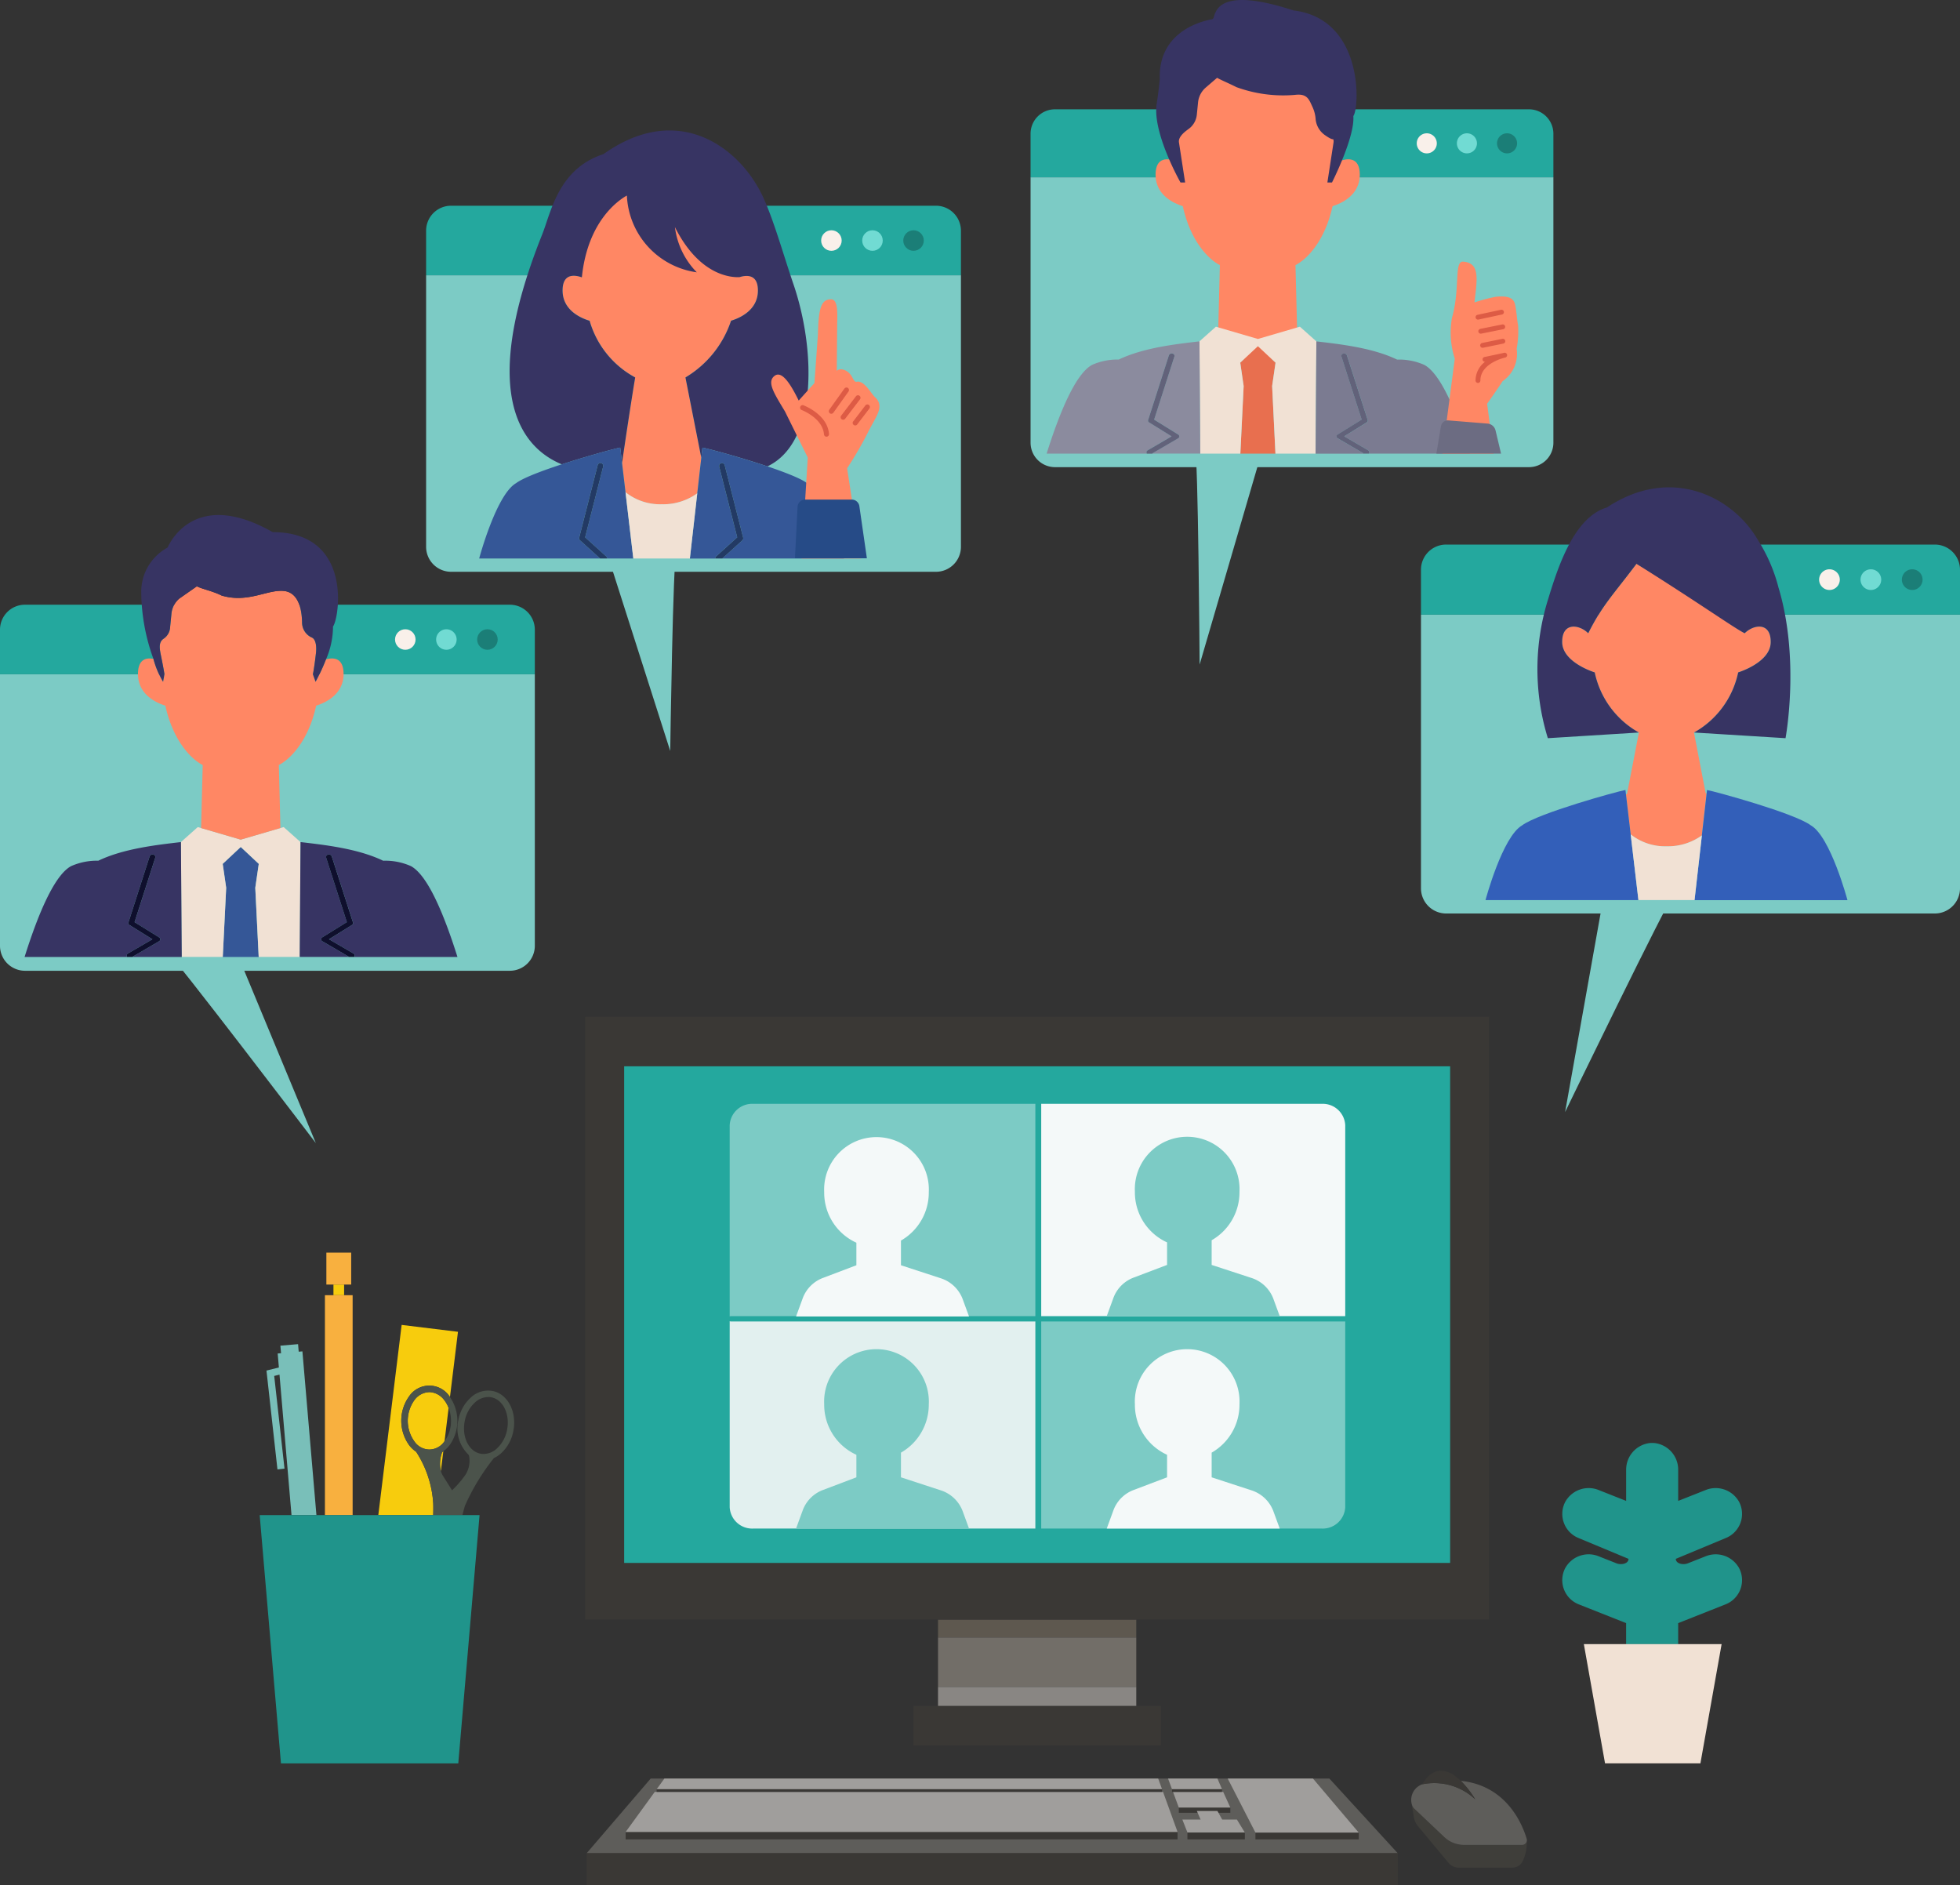 <?xml version="1.0" encoding="UTF-8"?>
<svg xmlns="http://www.w3.org/2000/svg" width="229.651" height="220.859" viewBox="0 0 229.651 220.859"><rect x="0" y="0" width="229.651" height="220.859" fill="#333333" stroke="none"/><g transform="translate(-149.08 -950.884)"><path d="M312.853,1167.995H217.817l7.5-8.746h79.527Z" fill="#5e5d5a"/><rect width="95.036" height="3.748" transform="translate(217.817 1167.995)" fill="#3a3835"/><rect width="64.666" height="0.875" transform="translate(222.387 1165.496)" fill="#3a3835"/><path d="M284.784,1159.249H226.925l-.908,1.249h59.22Z" fill="#a09e9c"/><path d="M222.387,1165.5h64.666l-1.7-4.689H225.794Z" fill="#a09e9c"/><rect width="59.22" height="0.309" transform="translate(226.018 1160.498)" fill="#3a3835"/><rect width="6.037" height="0.614" transform="translate(287.199 1162.641)" fill="#3a3835"/><path d="M287.2,1162.641h6.037l-.837-1.834h-5.881Z" fill="#a09e9c"/><path d="M294.938,1165.574l-.931-1.526H292.28l-.552-1h-2.414l.438,1h-2.138l.6,1.526Z" fill="#a09e9c"/><rect width="6.728" height="0.797" transform="translate(288.21 1165.574)" fill="#3a3835"/><path d="M291.727,1159.249H285.94l.464,1.249h5.861C291.972,1159.822,291.727,1159.249,291.727,1159.249Z" fill="#a09e9c"/><path d="M286.4,1160.5v.309h5.861c-.045-.1.044-.208,0-.309Z" fill="#3a3835"/><rect width="12.105" height="0.797" transform="translate(296.178 1165.574)" fill="#3a3835"/><path d="M292.931,1159.249l3.247,6.325h12.1l-5.357-6.325Z" fill="#a09e9c"/><path d="M327.96,1166.3a.559.559,0,0,1-.539.72H320.61a3.359,3.359,0,0,1-2.312-.921l-3.573-3.386a1.108,1.108,0,0,1-.207-.374l-.01,0,.227,1.409a2.241,2.241,0,0,0,.492,1.079l3.581,4.3a1.539,1.539,0,0,0,1.184.555h6.292a1.35,1.35,0,0,0,1.28-.923A5.084,5.084,0,0,0,327.96,1166.3Z" fill="#3f3e3a"/><path d="M327.96,1166.3c-.533-1.775-2.4-6.253-7.721-6.784a10.913,10.913,0,0,1,1.467,1.816c.145.223.226.364.226.364-.14-.14-.284-.265-.429-.386a7.005,7.005,0,0,0-5.733-1.4l-.049.011a1.937,1.937,0,0,0-1.2,2.417,1.108,1.108,0,0,0,.207.374l3.573,3.386a3.359,3.359,0,0,0,2.312.921h6.811A.559.559,0,0,0,327.96,1166.3Z" fill="#5e5d5a"/><path d="M321.706,1161.329a10.913,10.913,0,0,0-1.467-1.816c-1.267-1.228-3.031-2.073-4.518.406l.049-.011a7.005,7.005,0,0,1,5.733,1.4c.145.121.289.246.429.386C321.932,1161.693,321.851,1161.552,321.706,1161.329Z" fill="#3a3835"/><rect width="23.228" height="2.103" transform="translate(258.987 1140.62)" fill="#5e584f"/><rect width="23.228" height="5.795" transform="translate(258.987 1142.724)" fill="#726e68"/><rect width="23.228" height="2.318" transform="translate(258.987 1148.518)" fill="#898683"/><path d="M217.641,1070.008v70.612H323.56v-70.612Zm101.349,63.977H222.212V1075.8H318.99Z" fill="#3a3835"/><rect width="96.779" height="58.182" transform="translate(222.212 1075.803)" fill="#24a89e"/><rect width="28.974" height="4.646" transform="translate(256.114 1150.731)" fill="#3a3835"/><path d="M271.078,1105.7v24.259h32.867a2.639,2.639,0,0,0,2.754-2.505V1105.7Z" fill="#7ccbc5"/><path d="M234.733,1105.7a.354.354,0,0,1-.156-.039v21.793a2.638,2.638,0,0,0,2.753,2.505h33.062V1105.7Z" fill="#e2f0ef"/><path d="M237.33,1080.2a2.638,2.638,0,0,0-2.753,2.505v22.408a.367.367,0,0,1,.156-.038h35.659V1080.2Z" fill="#7ccbc5"/><path d="M303.945,1080.2H271.078v24.875H306.7v-22.37A2.639,2.639,0,0,0,303.945,1080.2Z" fill="#f4f9f9"/><path d="M295.663,1125.464l-4.615-1.508v-2.892a6.476,6.476,0,0,0,3.261-5.683,6.135,6.135,0,1,0-12.255,0,6.44,6.44,0,0,0,3.771,5.935v2.64l-3.869,1.466a4.044,4.044,0,0,0-2.4,2.35l-.8,2.187h20.268l-.76-2.075A4.073,4.073,0,0,0,295.663,1125.464Z" fill="#f4f9f9"/><path d="M295.663,1100.582l-4.615-1.509v-2.892a6.476,6.476,0,0,0,3.261-5.683,6.135,6.135,0,1,0-12.255,0,6.44,6.44,0,0,0,3.771,5.935v2.64l-3.869,1.466a4.045,4.045,0,0,0-2.4,2.35l-.8,2.187h20.268l-.76-2.075A4.071,4.071,0,0,0,295.663,1100.582Z" fill="#7ccbc5"/><path d="M259.259,1100.62l-4.615-1.508v-2.893a6.474,6.474,0,0,0,3.261-5.682,6.135,6.135,0,1,0-12.255,0,6.438,6.438,0,0,0,3.771,5.934v2.641l-3.868,1.466a4.045,4.045,0,0,0-2.4,2.349l-.8,2.187h20.267l-.76-2.075A4.071,4.071,0,0,0,259.259,1100.62Z" fill="#f4f9f9"/><path d="M259.259,1125.464l-4.615-1.508v-2.892a6.476,6.476,0,0,0,3.261-5.683,6.135,6.135,0,1,0-12.255,0,6.44,6.44,0,0,0,3.771,5.935v2.64l-3.868,1.466a4.046,4.046,0,0,0-2.4,2.35l-.8,2.187h20.267l-.76-2.075A4.073,4.073,0,0,0,259.259,1125.464Z" fill="#7ccbc5"/><path d="M184.513,1109.2l-.434.037-.075-.882-2.07.177.076.882-.394.034.14,1.639-1.454.363,1.287,11.58.826-.092-1.206-10.859.619-.155,1.408,16.461h2.919Z" fill="#79bfb9"/><rect width="1.247" height="1.247" transform="translate(188.151 1101.372)" fill="#f7cc0d"/><rect width="2.909" height="3.74" transform="translate(187.32 1097.633)" fill="#f8b03f"/><rect width="3.246" height="25.763" transform="translate(187.151 1102.619)" fill="#f8b03f"/><path d="M199.538,1113.98c-.054-.005-.109-.007-.164-.007a2.242,2.242,0,0,0-1.755.956,4.153,4.153,0,0,0,.015,4.825,2.1,2.1,0,0,0,3.518-.011l.015-.022.477-3.888a3.462,3.462,0,0,0-.507-.915A2.288,2.288,0,0,0,199.538,1113.98Z" fill="#f7cc0d"/><path d="M196.14,1106.1l-2.734,22.277h6.435c.016-.537.018-1.02,0-1.419a12.522,12.522,0,0,0-2-6,3.475,3.475,0,0,1-.8-.748,4.9,4.9,0,0,1-.018-5.752,2.854,2.854,0,0,1,4.709-.014c.025.032.046.066.07.1l.938-7.637Z" fill="#f7cc0d"/><path d="M200.739,1123.209l.283-2.3c-.043.031-.086.063-.13.092A3.723,3.723,0,0,0,200.739,1123.209Z" fill="#f7cc0d"/><path d="M206.775,1113.837a2.958,2.958,0,0,0-2.543.782,4.678,4.678,0,0,0-1.449,2.653,4.267,4.267,0,0,0,1.2,4.04c.037.1.062.16.062.16a3.054,3.054,0,0,1-.618,2.451,12.326,12.326,0,0,1-1.379,1.554l-1.106-1.759a1.906,1.906,0,0,1-.205-.509,3.723,3.723,0,0,1,.153-2.211c.044-.029.087-.061.13-.092a3.5,3.5,0,0,0,.726-.7,4.9,4.9,0,0,0,.053-5.653c-.024-.033-.045-.067-.07-.1a2.854,2.854,0,0,0-4.709.014,4.9,4.9,0,0,0,.018,5.752,3.475,3.475,0,0,0,.8.748,12.522,12.522,0,0,1,2,6c.016.4.014.882,0,1.419h3.426c.121-.5.225-.883.3-1.112a25.411,25.411,0,0,1,3.376-5.559l.012-.015a3.489,3.489,0,0,0,.833-.551,4.69,4.69,0,0,0,1.449-2.653C209.661,1116.261,208.556,1114.173,206.775,1113.837ZM199.4,1120.7a2.227,2.227,0,0,1-1.762-.944,4.153,4.153,0,0,1-.015-4.825,2.242,2.242,0,0,1,1.755-.956c.055,0,.11,0,.164.007a2.288,2.288,0,0,1,1.6.938,3.462,3.462,0,0,1,.507.915,4.245,4.245,0,0,1,.273,1.495,3.941,3.941,0,0,1-.75,2.393l-.015.022A2.243,2.243,0,0,1,199.4,1120.7Zm9.1-2.346a3.939,3.939,0,0,1-1.207,2.228,2.245,2.245,0,0,1-1.905.606c-1.372-.259-2.208-1.952-1.864-3.774a3.931,3.931,0,0,1,1.208-2.227,2.3,2.3,0,0,1,1.706-.634,1.641,1.641,0,0,1,.2.027C208.007,1114.837,208.843,1116.53,208.5,1118.352Z" fill="#4b534b"/><path d="M179.507,1128.382,182,1157.469h20.776l2.493-29.087Z" fill="#20948b"/><path d="M348.907,1133.215l-2.073.819c-.538.213-1.4.051-1.4-.527l5.832-2.43a3.049,3.049,0,0,0,1.591-4.229,3.137,3.137,0,0,0-3.953-1.393l-3.193,1.263v-3.61a3.136,3.136,0,0,0-2.748-3.165c-.1-.01-.2-.013-.3-.013s-.2,0-.3.013a3.137,3.137,0,0,0-2.749,3.165v3.61l-3.192-1.263a3.137,3.137,0,0,0-3.953,1.393,3.049,3.049,0,0,0,1.591,4.229l5.832,2.43c0,.578-.86.74-1.4.527l-2.073-.819a3.135,3.135,0,0,0-3.953,1.393,3.048,3.048,0,0,0,1.591,4.228l5.554,2.2v2.468h6.1v-2.468l5.555-2.2a3.048,3.048,0,0,0,1.591-4.228A3.134,3.134,0,0,0,348.907,1133.215Z" fill="#20948b"/><path d="M334.658,1143.5l2.483,13.968h11.174L350.8,1143.5Z" fill="#f1e1d4"/><path d="M149.08,1061.687a2.928,2.928,0,0,0,2.925,2.924H208.82a2.928,2.928,0,0,0,2.925-2.924v-31.81H149.08Z" fill="#7ccbc5"/><path d="M208.82,1021.728H152.005a2.922,2.922,0,0,0-2.925,2.924v5.225h62.665v-5.225A2.927,2.927,0,0,0,208.82,1021.728Z" fill="#24a89e"/><circle cx="1.203" cy="1.203" r="1.203" transform="translate(195.366 1024.602)" fill="#f9f0ea"/><path d="M202.582,1025.805a1.2,1.2,0,1,1-1.2-1.2A1.2,1.2,0,0,1,202.582,1025.805Z" fill="#71dbd3"/><circle cx="1.203" cy="1.203" r="1.203" transform="translate(204.988 1024.602)" fill="#1b7e77"/><path d="M168.785,1062.573c.384,0,17.3,22.228,17.3,22.228l-9.229-22.228Z" fill="#7ccbc5"/><path d="M179.4,1052.09l-2.114-1.979-1.327,1.242-.787.737.408,2.8-.4,8.106h4.207l-.4-8.106Z" fill="#355797"/><path d="M184.291,1049.535l-1.974-1.757-.38.111-4.652,1.36-4.641-1.357-.391-.114-1.974,1.757h0l.094,13.458h4.809l.4-8.106-.408-2.8.547-.512.24-.224,1.327-1.242,1.566,1.466.547.512-.407,2.8.4,8.106H184.2l.094-13.458Z" fill="#f1e1d4"/><path d="M190.616,1062.994h12.063c-1.629-5.182-3.526-9.6-5.453-10.643a7.381,7.381,0,0,0-3.252-.63c-2.92-1.408-6.74-1.843-9.683-2.186h0l-.094,13.458h5.726l.009-.041-.112-.065-2.969-1.732a.27.27,0,0,1-.144-.226.267.267,0,0,1,.136-.23l2.688-1.666.191-.119-.169-.528-2.261-7.039a.282.282,0,0,1,.243-.345.352.352,0,0,1,.418.2l1.774,5.527.715,2.225a.258.258,0,0,1-.126.3l-.783.485-1.9,1.181,2.085,1.216.786.458a.264.264,0,0,1,.14.276Z" fill="#373463"/><path d="M170.279,1049.535c-2.94.342-6.756.778-9.675,2.182a7.468,7.468,0,0,0-3.19.634c-1.927,1.038-3.824,5.461-5.453,10.643h11.993l-.024-.125a.264.264,0,0,1,.14-.276l.862-.5,2.009-1.172-1.835-1.138-.852-.528a.258.258,0,0,1-.126-.3l.76-2.367,1.729-5.385a.354.354,0,0,1,.418-.2.282.282,0,0,1,.243.345l-2.2,6.854-.229.713.262.163,2.617,1.622a.267.267,0,0,1,.136.23.27.27,0,0,1-.144.226l-2.892,1.687-.188.11.008.041h5.726l-.094-13.458Z" fill="#373463"/><path d="M190.5,1062.593l-.786-.458-2.085-1.216,1.9-1.181.783-.485a.258.258,0,0,0,.126-.3l-.715-2.225-1.774-5.527a.352.352,0,0,0-.418-.2.282.282,0,0,0-.243.345l2.261,7.039.169.528-.191.119-2.688,1.666a.267.267,0,0,0-.136.23.27.27,0,0,0,.144.226l2.969,1.732.112.065-.009.041h.693l.024-.125A.264.264,0,0,0,190.5,1062.593Z" fill="#0f0f2d"/><path d="M167.727,1060.7l-2.617-1.622-.262-.163.229-.713,2.2-6.854a.282.282,0,0,0-.243-.345.354.354,0,0,0-.418.2l-1.729,5.385-.76,2.367a.258.258,0,0,0,.126.3l.852.528,1.835,1.138-2.009,1.172-.862.5a.264.264,0,0,0-.14.276l.024.125h.693l-.008-.041.188-.11,2.892-1.687a.27.27,0,0,0,.144-.226A.267.267,0,0,0,167.727,1060.7Z" fill="#0f0f2d"/><path d="M187.276,1028.135a23.394,23.394,0,0,1-1.22,2.629l-.313-.867s.182-.906.363-2.537c.08-.72,0-1.631-.544-1.812a1.936,1.936,0,0,1-1.087-1.812c-.032-.389,0-3.443-2.175-3.625-1.945-.162-4.168,1.45-7.249.544-1.087-.544-2.31-.763-2.9-1.087l-2.068,1.443a2.653,2.653,0,0,0-.913,1.75l-.155,1.55a1.734,1.734,0,0,1-.8,1.423c-.624.446-.408,1.3-.232,2.17.338,1.671.363,1.993.363,1.993l-.157.867a10.415,10.415,0,0,1-1.132-2.689c-.763-.155-1.811-.038-1.811,1.769,0,2.431,2.183,3.392,3.208,3.709.908,4.145,3.055,6.292,4.377,6.953l-.187,7.386,4.641,1.358,4.652-1.361-.187-7.383c1.321-.661,3.468-2.808,4.376-6.953,1.025-.317,3.209-1.278,3.209-3.709C189.335,1027.832,188.035,1027.915,187.276,1028.135Z" fill="#ff8764"/><path d="M181.032,1013.225c-9.243-5.256-12.142,1.45-12.324,1.812a5.894,5.894,0,0,0-3.08,5.256,23.356,23.356,0,0,0,1.429,7.782,10.415,10.415,0,0,0,1.132,2.689l.157-.867s-.025-.322-.363-1.993c-.176-.873-.392-1.724.232-2.17a1.734,1.734,0,0,0,.8-1.423l.155-1.55a2.653,2.653,0,0,1,.913-1.75l2.068-1.443c.589.324,1.812.543,2.9,1.087,3.081.906,5.3-.706,7.249-.544,2.175.182,2.143,3.236,2.175,3.625a1.936,1.936,0,0,0,1.087,1.812c.544.181.624,1.092.544,1.812-.181,1.631-.363,2.537-.363,2.537l.313.867a23.394,23.394,0,0,0,1.22-2.629,9.687,9.687,0,0,0,.823-3.856C188.833,1023.328,190.455,1013.225,181.032,1013.225Z" fill="#373463"/><path d="M315.574,1054.954a2.951,2.951,0,0,0,2.948,2.948h57.261a2.951,2.951,0,0,0,2.948-2.948V1022.9H315.574Z" fill="#7ccbc5"/><path d="M375.783,1014.681H318.522a2.946,2.946,0,0,0-2.948,2.948v5.266h63.157v-5.266A2.951,2.951,0,0,0,375.783,1014.681Z" fill="#24a89e"/><path d="M364.648,1018.791a1.212,1.212,0,1,1-1.212-1.213A1.212,1.212,0,0,1,364.648,1018.791Z" fill="#f9f0ea"/><path d="M369.5,1018.791a1.212,1.212,0,1,1-1.212-1.213A1.212,1.212,0,0,1,369.5,1018.791Z" fill="#71dbd3"/><path d="M374.345,1018.791a1.212,1.212,0,1,1-1.212-1.213A1.212,1.212,0,0,1,374.345,1018.791Z" fill="#1b7e77"/><path d="M345.119,1055.847c-.388,0-12.659,25.32-12.659,25.32l4.523-25.32Z" fill="#7ccbc5"/><path d="M353.505,1025.073h0c-1.291-.651-4.4-3.193-12.681-8.143-2.782,3.7-3.955,4.779-5.649,8.143-1.047-1.047-3.075-1.342-3.052,1.047s3.812,3.536,3.813,3.537a10.551,10.551,0,0,0,5.171,7.043s-1.146,5.945-1.4,7.235l-.119.013.6,5.137-.053-.456a6.472,6.472,0,0,0,4.218,1.4,6.771,6.771,0,0,0,4.125-1.274l-.044.386.6-5.312-.1-.01c-.246-1.262-1.373-7.117-1.373-7.119a10.554,10.554,0,0,0,5.171-7.043s3.79-1.154,3.813-3.537S354.553,1024.026,353.505,1025.073Z" fill="#ff8764"/><path d="M327.43,1047.574c-2.31,1.315-4.295,8.758-4.295,8.758h17.917l-1.52-12.9C338.564,1043.6,329.313,1046.157,327.43,1047.574Z" fill="#335fb9"/><path d="M361.249,1047.574c-1.882-1.417-11.192-3.969-12.16-4.137l-1.461,12.9h17.916S363.56,1048.889,361.249,1047.574Z" fill="#335fb9"/><path d="M344.362,1050.029a6.472,6.472,0,0,1-4.218-1.4l.908,7.7h6.576l.859-7.577A6.771,6.771,0,0,1,344.362,1050.029Z" fill="#f1e1d4"/><path d="M357.468,1019.731a19.2,19.2,0,0,0-2.4-5.559c-2.878-5.035-10.131-8.866-17.708-3.834-3.862,1.127-5.748,7.012-6.881,10.718a27.409,27.409,0,0,0-.04,16.308l10.664-.664a10.551,10.551,0,0,1-5.171-7.043s-3.791-1.154-3.813-3.537,2.005-2.094,3.052-1.047c1.694-3.364,2.867-4.441,5.649-8.143,7.621,4.785,11.39,7.492,12.681,8.143,1.047-1.047,3.075-1.342,3.052,1.047s-3.813,3.536-3.813,3.537a10.554,10.554,0,0,1-5.171,7.043l10.719.664S360.012,1028.166,357.468,1019.731Z" fill="#373463"/><path d="M199.007,1014.945a2.928,2.928,0,0,0,2.925,2.925h56.815a2.928,2.928,0,0,0,2.925-2.925v-31.81H199.007Z" fill="#7ccbc5"/><path d="M258.747,974.986H201.932a2.922,2.922,0,0,0-2.925,2.924v5.225h62.665V977.91A2.928,2.928,0,0,0,258.747,974.986Z" fill="#24a89e"/><circle cx="1.203" cy="1.203" r="1.203" transform="translate(245.293 977.861)" fill="#f9f0ea"/><circle cx="1.203" cy="1.203" r="1.203" transform="translate(250.104 977.861)" fill="#71dbd3"/><circle cx="1.203" cy="1.203" r="1.203" transform="translate(254.915 977.861)" fill="#1b7e77"/><path d="M228.321,1015.831c-.384,0-.711,23.033-.711,23.033l-7.36-23.033Z" fill="#7ccbc5"/><path d="M231.116,1005.7l-.142-.017h.144l.134-1.182-1.857-9.406a12.224,12.224,0,0,0,5.343-6.646c1.019-.309,3.149-1.231,3.149-3.541,0-1.995-1.421-1.791-2.155-1.565a30.394,30.394,0,0,0,.075-3.869c-.268-5.169-4.641-8.1-9.843-8.043-4.883.053-8.547,3.38-8.724,8.683-.039,1.167-.041,2.261.019,3.256-.665-.24-2.26-.618-2.26,1.538,0,2.324,2.156,3.243,3.168,3.547a10.989,10.989,0,0,0,5.34,6.64c-.521,3.1-1.291,8.309-1.543,10.021l.406,3.436a6.516,6.516,0,0,0,4.251,1.411,6.815,6.815,0,0,0,4.157-1.284Z" fill="#ff8764"/><path d="M239,1005.522c5.975-2.845,5.62-13.827,3.044-21.354-1.368-4-2.717-9.014-4.243-11.5-2.918-5-9.691-9.639-18.013-3.727-5.3,1.708-6.15,6.833-7.175,9.4-7.779,19.447-1.95,25.2,2.3,26.943,3.046-.995,6.284-1.864,6.838-1.96l.211,1.8c.252-1.712,1.022-6.922,1.543-10.021a10.989,10.989,0,0,1-5.34-6.64c-1.012-.3-3.168-1.223-3.168-3.547,0-2.156,1.6-1.778,2.26-1.538.667-6.635,4.354-9.079,5.275-9.586a9.5,9.5,0,0,0,8.191,8.994,9.189,9.189,0,0,1-2.563-5.295c2.881,5.729,6.637,5.91,7.57,5.86.734-.226,2.155-.43,2.155,1.565,0,2.31-2.13,3.232-3.149,3.541a12.224,12.224,0,0,1-5.343,6.646l1.857,9.406.133-1.181C231.984,1003.42,235.746,1004.428,239,1005.522Zm-19.172-31.716.005-.006Z" fill="#373463"/><path d="M221.753,1003.316c-.976.169-10.3,2.741-12.2,4.17-2.328,1.325-4.329,8.827-4.329,8.827H219.39l-2.344-2.121a.33.33,0,0,1-.1-.329l2.159-8.47a.332.332,0,1,1,.643.164l-2.109,8.276,2.469,2.233a.333.333,0,0,1,.108.247h3.068Z" fill="#355797"/><path d="M232.99,1016.066l2.468-2.233-2.109-8.276a.332.332,0,1,1,.644-.164l2.159,8.47a.335.335,0,0,1-.1.329l-2.345,2.121H247.97s-2-7.5-4.329-8.827c-1.9-1.429-11.28-4-12.256-4.17l-1.473,13h2.969A.33.33,0,0,1,232.99,1016.066Z" fill="#355797"/><path d="M220.109,1016.066l-2.469-2.233,2.109-8.276a.332.332,0,1,0-.643-.164l-2.159,8.47a.33.33,0,0,0,.1.329l2.344,2.121h.827A.333.333,0,0,0,220.109,1016.066Z" fill="#233a64"/><path d="M236.053,1014.192a.335.335,0,0,0,.1-.329l-2.159-8.47a.332.332,0,1,0-.644.164l2.109,8.276-2.468,2.233a.33.33,0,0,0-.109.247h.827Z" fill="#233a64"/><path d="M226.621,1009.959a6.516,6.516,0,0,1-4.251-1.411l.915,7.764h6.627l.866-7.637A6.815,6.815,0,0,1,226.621,1009.959Z" fill="#f1e1d4"/><path d="M250.837,1001.419c.853-1.71,1.982-2.952.722-4.045-.427-.427-1.243-1.948-2.083-1.768-.467.1-.429-.847-1.275-1.291-.73-.383-1.077.021-1.077.021l.045-5.126c0-1.282.2-3.275-.723-3.263-1.09.014-1.465.878-1.529,4.082l-.409,5.732-1.843,2.047c-.938-1.9-1.981-3.6-2.865-2.866s0,2.047,1.255,4.145l2.67,5.4L243,1016.313h6.961l-1.627-10.569A41.316,41.316,0,0,0,250.837,1001.419Z" fill="#ff8764"/><path d="M243.177,998.349a.3.3,0,0,0-.2.556c.025.009,2.494.938,2.648,2.867a.3.3,0,0,0,.295.273h.024a.3.3,0,0,0,.272-.319C246.028,999.422,243.293,998.391,243.177,998.349Z" fill="#dd5b45"/><path d="M248.432,996.334a.3.3,0,0,0-.413.069l-1.778,2.488a.3.3,0,0,0,.24.469.3.3,0,0,0,.242-.124l1.778-2.489A.3.3,0,0,0,248.432,996.334Z" fill="#dd5b45"/><path d="M249.789,997.248a.3.3,0,0,0-.415.056l-1.739,2.279a.3.3,0,0,0,.056.415.3.3,0,0,0,.415-.056l1.739-2.278A.3.3,0,0,0,249.789,997.248Z" fill="#dd5b45"/><path d="M250.889,998.328a.3.3,0,0,0-.416.055l-1.449,1.9a.3.3,0,0,0,.471.36l1.449-1.9A.3.3,0,0,0,250.889,998.328Z" fill="#dd5b45"/><path d="M242.225,1016.288h8.426l-.886-6.149a.907.907,0,0,0-.89-.729h-5.446a.9.9,0,0,0-.9.859Z" fill="#264b87"/><path d="M269.831,1002.753a2.863,2.863,0,0,0,2.859,2.859h55.54a2.862,2.862,0,0,0,2.859-2.859v-31.1H269.831Z" fill="#7ccbc5"/><path d="M328.23,963.69H272.69a2.857,2.857,0,0,0-2.859,2.859v5.108h61.258v-5.108A2.862,2.862,0,0,0,328.23,963.69Z" fill="#24a89e"/><path d="M317.43,967.676a1.176,1.176,0,1,1-1.176-1.175A1.177,1.177,0,0,1,317.43,967.676Z" fill="#f9f0ea"/><path d="M322.132,967.676a1.175,1.175,0,1,1-1.175-1.175A1.176,1.176,0,0,1,322.132,967.676Z" fill="#71dbd3"/><path d="M326.835,967.676a1.175,1.175,0,1,1-1.176-1.175A1.176,1.176,0,0,1,326.835,967.676Z" fill="#1b7e77"/><path d="M289.094,1003.619c.375,0,.544,25.124.544,25.124l7.346-25.124Z" fill="#7ccbc5"/><path d="M306.114,969.736c.061-1.035.077-2.153.037-3.365-.178-5.509-3.475-9.04-9.71-9.04s-9.532,3.531-9.71,9.04c-.04,1.212-.025,2.33.036,3.365-.669-.25-2.291-.624-2.291,1.616,0,2.415,2.169,3.369,3.187,3.684.9,4.117,3.035,6.25,4.348,6.906l-.278,10.993,4.708.01,4.708-.01-.278-10.993c1.313-.656,3.445-2.789,4.348-6.906,1.018-.315,3.187-1.269,3.187-3.684C308.406,969.112,306.784,969.486,306.114,969.736Z" fill="#ff8764"/><path d="M300.632,952.106c-9.9-3.241-9.038.991-9.471.991h.029l-.083.041c-2.149.384-6.318,1.984-6.138,7.024,0,.054-.157,1.594-.36,2.881-.534,3.378,2.791,9.222,2.791,9.222h.54l-.72-4.68c-.1-.592.486-1.133,1.105-1.576a2.355,2.355,0,0,0,.985-1.68l.145-1.454a2.64,2.64,0,0,1,.908-1.739L291.684,960c.585.322,1.207.563,2.287,1.1a16.026,16.026,0,0,0,6.841.9c1.44-.18,1.643.537,2.041,1.393a4.062,4.062,0,0,1,.373,1.384,2.573,2.573,0,0,0,1.045,1.9c.421.3.842.557,1.027.516a.826.826,0,0,1,.03.389l-.72,4.68h.541s2.692-5.307,2.5-7.782C308.381,963.538,308.906,953.1,300.632,952.106Z" fill="#373463"/><path d="M298.534,993.372l-2.066-1.934-1.3,1.214-.77.72.4,2.735-.388,7.924h4.112l-.388-7.924Z" fill="#e86f4f"/><path d="M303.317,990.874l-1.93-1.718-.372.109-4.547,1.33-4.537-1.327-.382-.112-1.93,1.718h0l.092,13.156h4.7l.388-7.924-.4-2.735.535-.5.234-.219,1.3-1.214L298,992.871l.535.5-.4,2.735.388,7.924h4.7l.092-13.156Z" fill="#f1e1d4"/><path d="M309.5,1004.031h11.794c-1.593-5.066-3.448-9.389-5.331-10.4a7.224,7.224,0,0,0-3.18-.617c-2.854-1.375-6.588-1.8-9.465-2.136h0l-.092,13.156h5.6l.008-.041-.109-.063-2.9-1.693a.266.266,0,0,1-.142-.221.262.262,0,0,1,.134-.225l2.627-1.629.187-.115-.166-.516-2.209-6.882a.276.276,0,0,1,.237-.338.347.347,0,0,1,.409.2l1.734,5.4.7,2.175a.252.252,0,0,1-.122.292l-.765.474L306.58,1002l2.038,1.189.768.448a.255.255,0,0,1,.137.269Z" fill="#7b7b91"/><path d="M289.619,990.874c-2.874.335-6.6.76-9.457,2.133a7.285,7.285,0,0,0-3.119.62c-1.884,1.015-3.738,5.338-5.331,10.4h11.725l-.024-.123a.256.256,0,0,1,.137-.269l.842-.491,1.964-1.146-1.794-1.112-.833-.516a.252.252,0,0,1-.122-.292l.743-2.314,1.69-5.264a.347.347,0,0,1,.408-.2.275.275,0,0,1,.237.338l-2.151,6.7-.224.7.256.158,2.558,1.586a.262.262,0,0,1,.134.225.266.266,0,0,1-.142.221l-2.827,1.649-.184.107.008.041h5.6l-.092-13.157Z" fill="#8b8b9e"/><path d="M309.386,1003.639l-.768-.448L306.58,1002l1.862-1.154.765-.474a.252.252,0,0,0,.122-.292l-.7-2.175-1.734-5.4a.347.347,0,0,0-.409-.2.276.276,0,0,0-.237.338l2.209,6.882.166.516-.187.115-2.627,1.629a.262.262,0,0,0-.134.225.266.266,0,0,0,.142.221l2.9,1.693.109.063-.008.041h.676l.024-.123A.255.255,0,0,0,309.386,1003.639Z" fill="#62627a"/><path d="M287.124,1001.788l-2.558-1.586-.256-.158.224-.7,2.151-6.7a.275.275,0,0,0-.237-.338.347.347,0,0,0-.408.2l-1.69,5.264-.743,2.314a.252.252,0,0,0,.122.292l.833.516,1.794,1.112-1.964,1.146-.842.491a.256.256,0,0,0-.137.269l.024.123h.676l-.008-.041.184-.107,2.827-1.649a.266.266,0,0,0,.142-.221A.262.262,0,0,0,287.124,1001.788Z" fill="#62627a"/><path d="M325.137,995.541a3.881,3.881,0,0,0,1.647-3.79,11.327,11.327,0,0,0,.165-2.8c-.111-.445-.154-1.409-.329-2.308-.152-.776-.659-1.153-2.307-.988a19.9,19.9,0,0,0-2.472.659c.329-2.8.659-4.614-1.319-4.779-1.1-.092-.329,3.131-1.318,6.592a10,10,0,0,0,.33,4.779l-1.45,11.126h6l-.759-5.853C323.373,998.125,324.711,996.218,325.137,995.541Z" fill="#ff8764"/><path d="M322.252,988.327a.3.3,0,0,0,.06-.006l2.748-.59a.284.284,0,1,0-.12-.555l-2.747.59a.284.284,0,0,0,.059.561Z" fill="#dd5b45"/><path d="M322.526,989.412a.284.284,0,0,0,.056.563.347.347,0,0,0,.056-.005l2.588-.52a.285.285,0,0,0-.112-.558Z" fill="#dd5b45"/><path d="M325.113,990.578l-2.377.489a.284.284,0,0,0,.057.562.274.274,0,0,0,.057-.006l2.377-.488a.284.284,0,0,0-.114-.557Z" fill="#dd5b45"/><path d="M325.662,992.434a.284.284,0,0,0-.337-.219c-.018,0-.09.02-.2.049-.005,0-.01,0-.015,0l-2.093.445a.284.284,0,0,0,.058.562h.005a2.758,2.758,0,0,0-1.112,2.189.284.284,0,1,0,.568,0c0-2.047,2.877-2.682,2.906-2.688A.286.286,0,0,0,325.662,992.434Z" fill="#dd5b45"/><path d="M317.379,1004.031l.536-3.217a.815.815,0,0,1,.869-.678l4.587.372a1.056,1.056,0,0,1,.942.808l.646,2.715Z" fill="#6c6c82"/></g></svg>